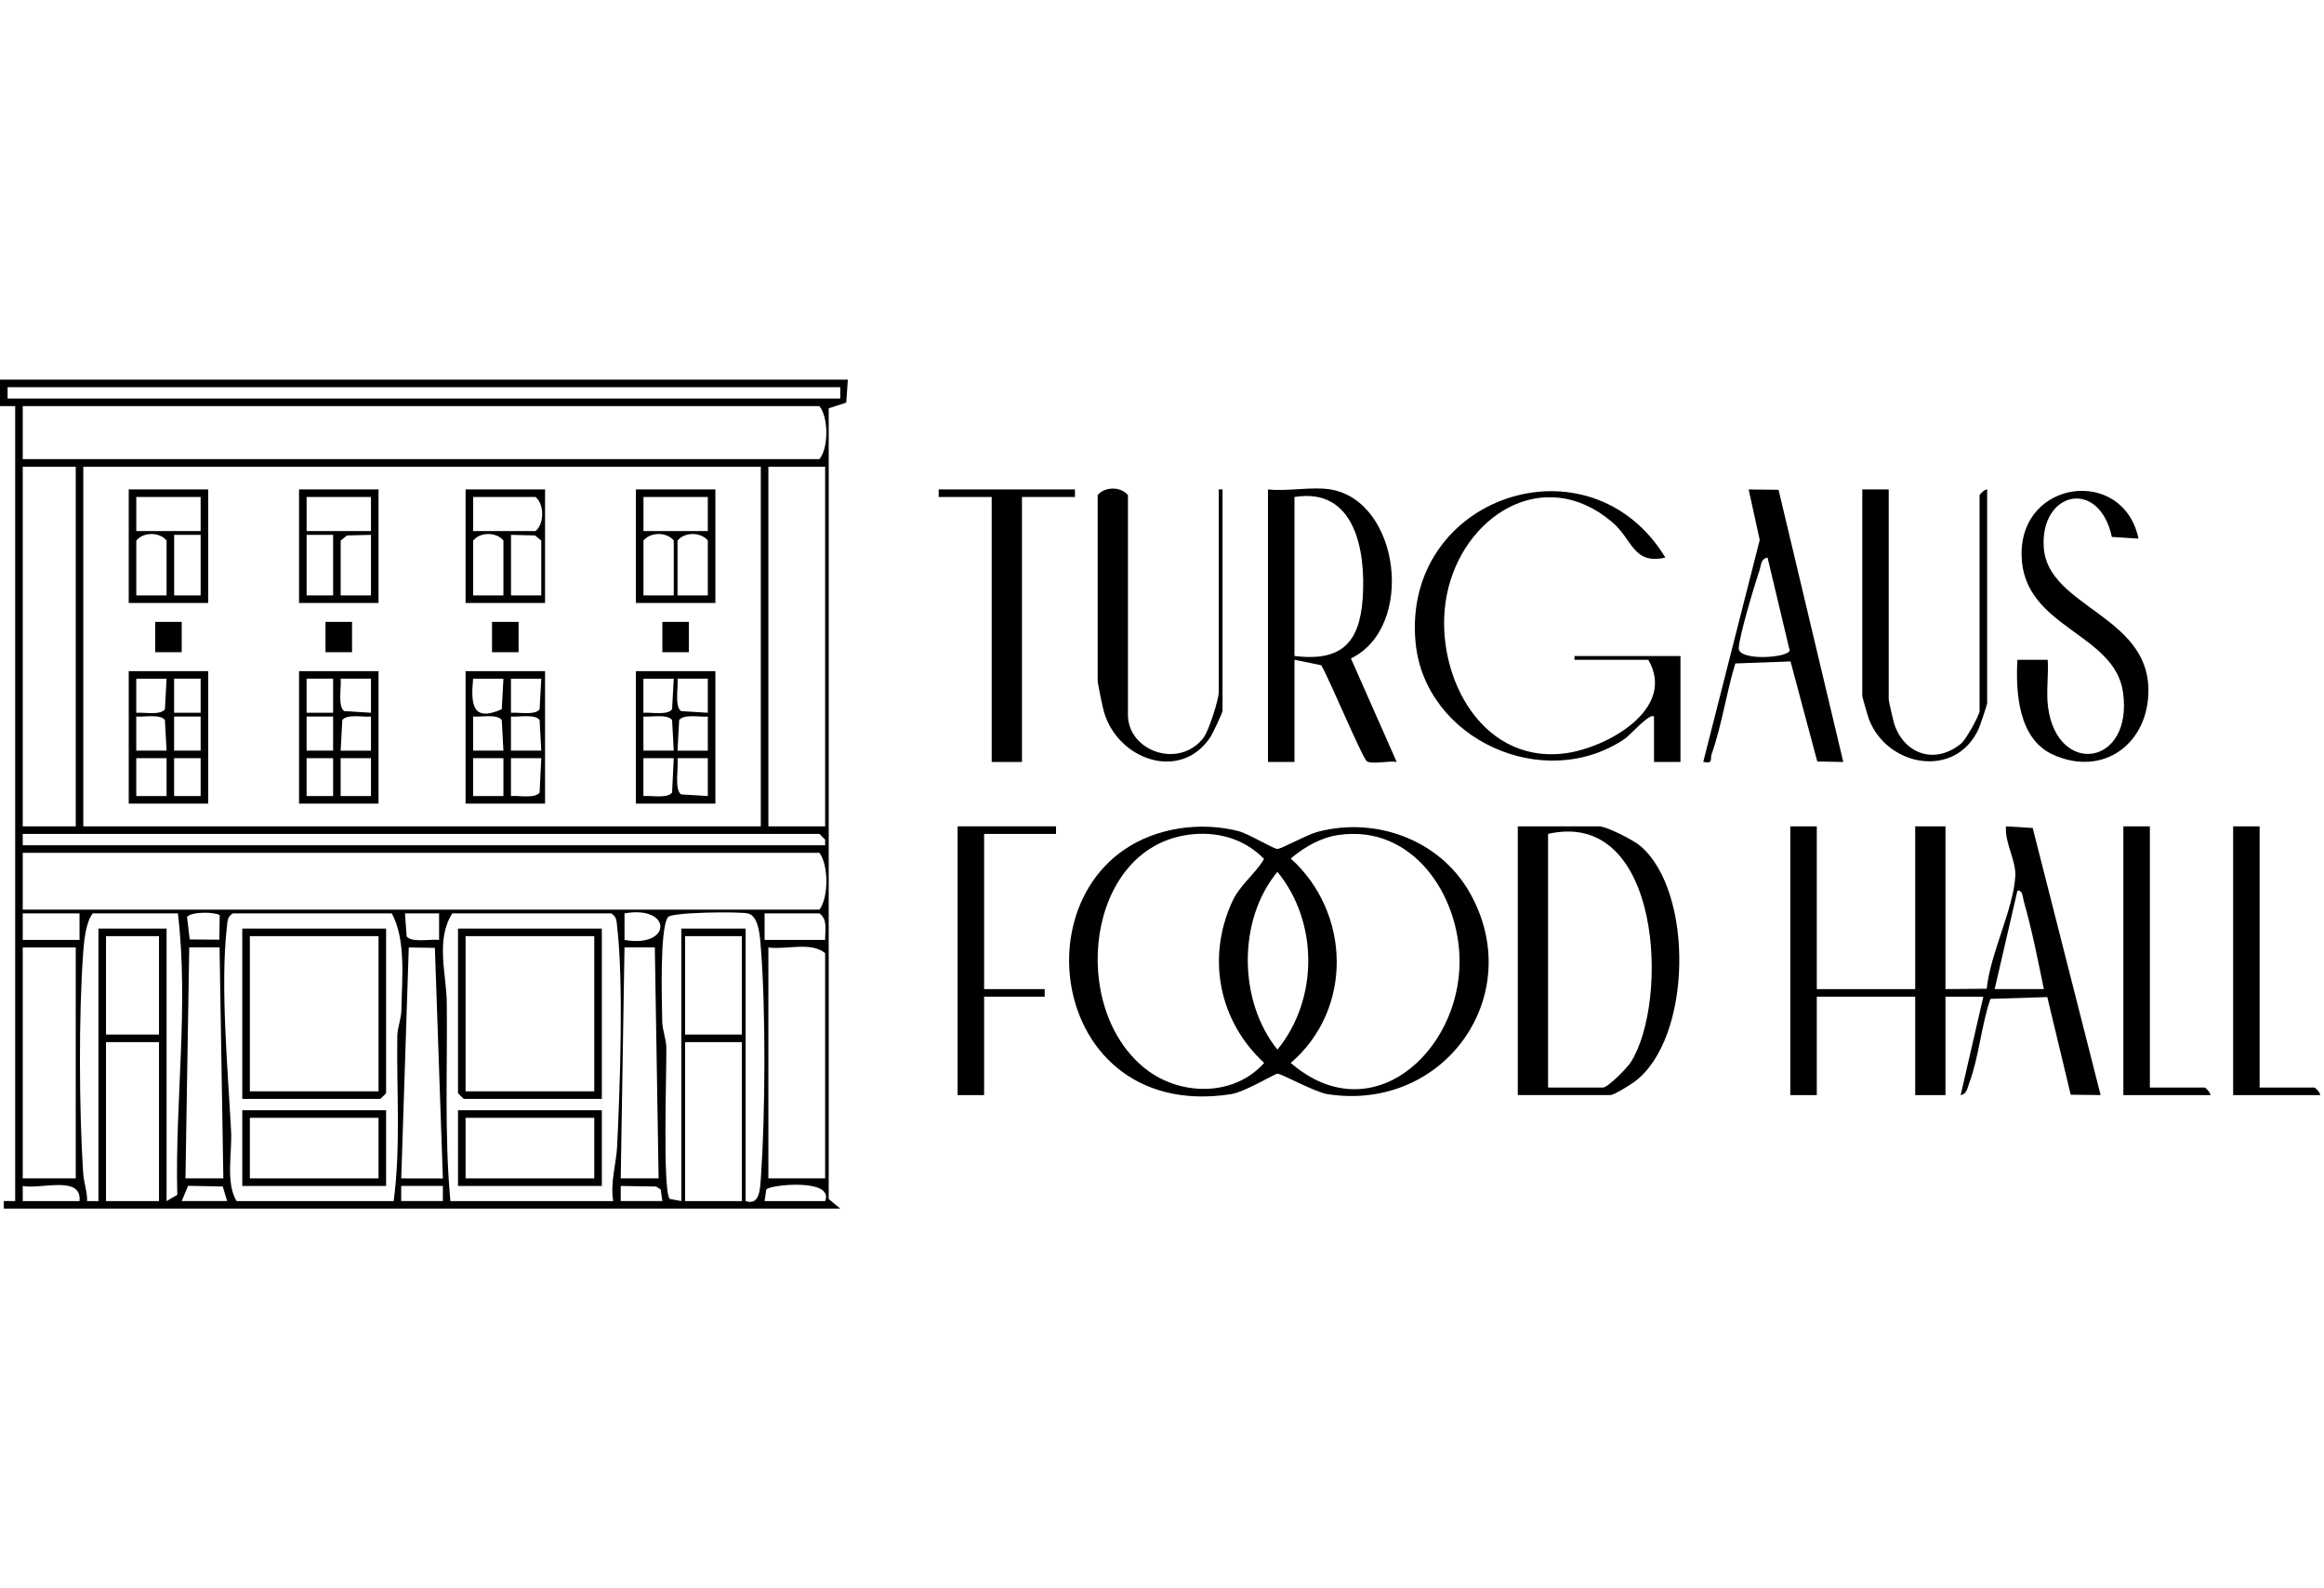 <svg width="300" height="205" viewBox="0 0 300 205" fill="none" xmlns="http://www.w3.org/2000/svg">
<g clip-path="url(#clip0_1210_71365)">
<path d="M109.448 49L109.238 51.966L106.976 52.694V154.754L108.471 155.995H0.493V155.018H1.959V52.42H0V49H109.443H109.448ZM108.471 49.977H0.982V51.443H108.471V49.977ZM2.936 59.26H105.783C106.961 57.819 106.976 53.92 105.783 52.42H2.936V59.26ZM9.777 60.237H2.936V106.653H9.777V60.237ZM98.21 60.237H10.754V106.653H98.21V60.237ZM106.516 60.237H99.188V106.653H106.516V60.237ZM106.516 109.096V108.368L105.783 107.63H2.936V109.096H106.516ZM2.936 117.402H105.783C106.966 115.833 106.98 111.7 105.783 110.073H2.936V117.402ZM10.265 117.89H2.936V121.311H10.265V117.89ZM22.968 117.89H11.975C11.081 118.995 10.847 121.467 10.734 123.001C10.153 130.975 10.211 143.365 10.734 151.378C10.817 152.619 11.272 153.782 11.247 155.028H12.708V119.85H21.503V155.028L22.885 154.212C22.578 142.124 24.385 129.919 22.968 117.895V117.89ZM28.314 121.281L28.362 118.115C27.654 117.675 24.649 117.651 24.146 118.355L24.488 121.252L28.314 121.281ZM50.818 155.023C51.746 148.012 51.184 140.834 51.287 133.75C51.301 132.597 51.795 131.527 51.814 130.369C51.878 126.421 52.44 121.296 50.573 117.89H30.053C29.354 118.32 29.379 118.863 29.296 119.576C28.411 127.13 29.427 138.225 29.828 145.964C29.98 148.852 29.1 152.658 30.541 155.023H50.818ZM56.681 117.886H52.279L52.493 120.851C53.08 121.706 55.62 121.183 56.681 121.311V117.886ZM79.156 155.023C78.755 152.604 79.551 150.23 79.664 147.958C80.035 140.404 80.514 126.763 79.664 119.576C79.581 118.863 79.605 118.32 78.906 117.89H58.386C56.202 121.306 57.629 125.737 57.672 129.353C57.775 137.922 57.35 146.492 58.142 155.023H79.151H79.156ZM80.616 121.311C86.778 122.415 86.802 116.791 80.616 117.886V121.311ZM87.95 155.023V119.845H96.256V155.023C98.093 155.619 98.118 153.484 98.23 151.867C98.792 143.771 98.86 130.564 98.23 122.512C98.118 121.091 98.02 118.174 96.505 117.886C95.24 117.646 86.714 117.724 86.23 118.369C85.131 119.83 85.448 129.377 85.488 131.835C85.507 132.988 86.001 134.058 86.015 135.216C86.059 138.181 85.522 153.489 86.44 154.735L87.95 155.023ZM106.516 121.311C106.482 120.123 106.888 118.682 105.783 117.89H98.699V121.311H106.516ZM20.525 120.822H13.685V133.525H20.525V120.822ZM95.767 120.822H88.439V133.525H95.767V120.822ZM9.777 122.288H2.936V152.091H9.777V122.288ZM28.343 122.283H24.429L23.941 152.091H28.831L28.343 122.283ZM56.138 122.341L52.767 122.288L51.795 152.091L57.169 152.101L56.138 122.346V122.341ZM84.53 122.283H80.616L80.128 152.091H85.019L84.53 122.283ZM106.516 152.091V123.021C104.679 121.501 101.503 122.61 99.188 122.288V152.091H106.516ZM20.525 134.502H13.685V155.023H20.525V134.502ZM95.767 134.502H88.439V155.023H95.767V134.502ZM10.265 155.023C10.617 151.632 5.218 153.538 2.936 153.068V155.023H10.265ZM28.763 153.137L24.278 153.049L23.457 155.018H29.315L28.758 153.137H28.763ZM57.169 153.068H51.79V155.018H57.169V153.068ZM85.502 155.018L85.287 153.528L84.696 153.142L80.128 153.068V155.018H85.502ZM106.516 155.023C107.718 152.047 99.378 152.893 98.914 153.528L98.699 155.023H106.516Z" fill="black"/>
<path d="M153.308 106.79C155.433 106.57 157.803 106.736 159.879 107.274C161.199 107.616 164.36 109.555 164.892 109.57C165.391 109.585 168.674 107.747 170.022 107.381C177.498 105.368 185.76 108.329 189.663 115.106C197.271 128.332 186.502 143.575 171.366 141.22C169.734 140.966 165.371 138.543 164.897 138.577C164.526 138.602 160.681 140.947 158.917 141.22C133.706 145.144 130.633 109.159 153.308 106.785V106.79ZM153.303 107.757C140.214 109.624 137.922 130.022 147.816 137.908C152.301 141.484 159.293 141.582 163.187 137.185C157.363 131.815 155.731 123.685 159.044 116.42C160.099 114.109 161.961 112.926 163.172 110.855C160.578 108.197 156.997 107.225 153.308 107.752L153.303 107.757ZM172.846 107.757C170.511 108.089 168.4 109.306 166.622 110.806C174.4 117.842 174.669 130.281 166.622 137.19C177.009 146.165 188.427 135.778 188.413 124.081C188.403 115.506 182.34 106.409 172.846 107.762V107.757ZM164.902 112.526C159.728 118.745 159.87 129.26 164.902 135.47C170.208 128.981 170.208 119.014 164.902 112.526Z" fill="black"/>
<path d="M234.526 106.653V127.662H247.229V106.653H251.137V127.662L256.463 127.613C256.888 123.172 259.922 117.294 260.152 113.073C260.259 111.05 258.769 108.774 258.95 106.653L262.399 106.868L271.165 141.338L267.305 141.294L264.28 128.688L256.942 128.923C255.764 132.304 255.452 136.481 254.206 139.769C253.971 140.39 253.917 141.206 253.097 141.343L256.023 128.644H251.137V141.343H247.229V128.639H234.526V141.343H231.105V106.653H234.526ZM263.836 127.657C263.064 123.89 262.306 120.021 261.246 116.322C261.1 115.819 261.129 114.847 260.425 114.959L257.489 127.657H263.836Z" fill="black"/>
<path d="M195.928 141.343V106.653H206.432C207.39 106.653 210.869 108.436 211.733 109.169C218.706 115.101 218.432 134.043 211.035 139.589C210.497 139.994 208.343 141.338 207.898 141.338H195.928V141.343ZM199.836 140.365H206.921C207.566 140.365 210.048 137.83 210.507 137.111C215.515 129.26 214.47 104.283 199.836 107.63V140.365Z" fill="black"/>
<path d="M171.742 63.169C180.727 64.659 182.721 80.949 174.39 84.984L180.293 98.342C179.34 98.162 177.112 98.674 176.462 98.269C175.881 97.903 171.488 87.354 170.55 85.859L167.101 85.155V98.347H163.681V63.169C166.158 63.452 169.382 62.778 171.742 63.169ZM167.101 84.667C173.179 85.404 175.534 82.976 175.915 77.113C176.306 71.157 174.957 62.856 167.101 64.146V84.667Z" fill="black"/>
<path d="M216.937 98.347H213.512V92.489C213.033 91.917 210.37 94.932 209.769 95.337C199.333 102.431 183.943 95.44 182.736 82.957C180.913 64.048 205.216 55.904 214.978 71.963C210.79 72.916 210.781 69.638 208.093 67.371C199.216 59.866 188.789 66.628 186.772 76.747C184.856 86.352 190.797 98.582 201.903 97.248C207.263 96.608 216.512 91.57 212.774 85.16H203.247V84.671H216.927V98.352L216.937 98.347Z" fill="black"/>
<path d="M276.055 69.52L272.615 69.301C270.944 61.615 263.283 63.462 263.83 70.737C264.397 78.261 277.184 79.439 277.335 88.908C277.447 95.894 271.579 100.355 265.032 97.409C260.552 95.391 260.191 89.416 260.42 85.16H264.334C264.461 87.134 264.119 89.284 264.373 91.228C265.541 100.243 275.386 98.914 274.057 89.357C272.987 81.642 261.138 81.061 260.963 71.675C260.777 61.811 274.13 60.242 276.055 69.525V69.52Z" fill="black"/>
<path d="M229.591 63.218L237.946 98.347L234.589 98.284L231.135 85.37L224.011 85.629C222.839 89.435 222.292 93.515 220.972 97.272C220.694 98.064 221.226 98.577 219.868 98.342L227.158 69.692L225.731 63.174L229.591 63.218ZM228.169 71.963C227.275 72.115 227.348 72.965 227.129 73.605C226.503 75.457 224.5 82.111 224.451 83.655C224.397 85.346 230.856 84.926 231.023 83.948L228.169 71.963Z" fill="black"/>
<path d="M243.809 63.169V90.285C243.809 90.447 244.415 93.129 244.532 93.471C245.895 97.472 249.94 98.689 253.214 95.914C253.791 95.425 255.54 92.293 255.54 91.751V63.902C255.54 63.819 256.199 63.13 256.517 63.169V90.774C256.517 90.95 255.603 93.656 255.418 94.072C252.437 100.59 243.623 98.977 241.263 92.841C241.107 92.43 240.398 89.982 240.398 89.797V63.169H243.819H243.809Z" fill="black"/>
<path d="M138.763 63.169V64.146H131.923V98.347H128.014V64.146H121.174V63.169H138.763Z" fill="black"/>
<path d="M157.329 63.169H157.818V91.751C157.818 91.966 156.552 94.668 156.274 95.093C152.448 100.946 144.333 98.103 142.515 91.907C142.344 91.326 141.694 88.204 141.694 87.842V63.902C142.642 62.758 144.728 62.807 145.603 63.902V92.24C145.603 96.999 152.272 99.309 155.384 95.181C156.044 94.306 157.329 90.28 157.329 89.308V63.169Z" fill="black"/>
<path d="M136.32 106.653V107.63H127.037V127.662H134.855V128.639H127.037V141.343H123.617V106.653H136.32Z" fill="black"/>
<path d="M291.69 106.653V140.365H298.774C298.857 140.365 299.546 141.025 299.507 141.343H288.27V106.653H291.69Z" fill="black"/>
<path d="M277.521 106.653V140.365H284.605C284.688 140.365 285.377 141.025 285.338 141.343H274.101V106.653H277.521Z" fill="black"/>
<path d="M26.878 86.621V103.722H16.617V86.621H26.878ZM21.503 87.598H17.59V92C18.572 91.908 20.721 92.357 21.288 91.541L21.503 87.598ZM25.9 87.593H22.475V91.996H25.9V87.593ZM21.503 96.881L21.288 92.939C20.721 92.123 18.572 92.572 17.59 92.479V96.881H21.503ZM25.9 92.479H22.475V96.881H25.9V92.479ZM21.503 97.854H17.59V102.744H21.503V97.854ZM25.9 97.854H22.475V102.744H25.9V97.854Z" fill="black"/>
<path d="M48.864 86.621V103.722H38.603V86.621H48.864ZM43.001 87.593H39.576V91.996H43.001V87.593ZM47.887 87.593H43.973C44.095 88.654 43.572 91.189 44.432 91.781L47.887 91.996V87.593ZM43.001 92.479H39.576V96.881H43.001V92.479ZM47.887 92.484C46.905 92.577 44.755 92.127 44.188 92.943L43.973 96.886H47.887V92.484ZM43.001 97.854H39.576V102.744H43.001V97.854ZM47.887 97.854H43.973V102.744H47.887V97.854Z" fill="black"/>
<path d="M70.361 86.621V103.722H60.101V86.621H70.361ZM64.986 87.598H61.073C60.765 90.867 60.946 93.246 64.772 91.541L64.986 87.598ZM69.872 87.598H65.959V92C66.941 91.908 69.091 92.357 69.657 91.541L69.872 87.598ZM64.986 96.881L64.772 92.939C64.205 92.123 62.055 92.572 61.073 92.479V96.881H64.986ZM69.872 96.881L69.657 92.939C69.091 92.123 66.941 92.572 65.959 92.479V96.881H69.872ZM64.986 97.854H61.073V102.744H64.986V97.854ZM69.872 97.854H65.959V102.744C66.941 102.652 69.086 103.101 69.657 102.285L69.872 97.854Z" fill="black"/>
<path d="M92.347 86.621V103.722H82.087V86.621H92.347ZM86.973 87.598H83.059V92C84.041 91.908 86.191 92.357 86.758 91.541L86.973 87.598ZM91.37 87.593H87.457C87.579 88.654 87.056 91.189 87.916 91.781L91.37 91.996V87.593ZM86.973 96.881L86.758 92.939C86.191 92.123 84.041 92.572 83.059 92.479V96.881H86.973ZM91.37 92.484C90.388 92.577 88.238 92.127 87.671 92.943L87.457 96.886H91.37V92.484ZM86.973 97.854H83.059V102.744C84.041 102.652 86.186 103.101 86.758 102.285L86.973 97.854ZM91.37 97.854H87.457C87.613 98.987 87.022 101.914 87.916 102.529L91.37 102.744V97.854Z" fill="black"/>
<path d="M26.878 63.169V77.826H16.617V63.169H26.878ZM25.9 64.146H17.594V68.543H25.9V64.146ZM21.503 76.849V69.765C20.628 68.67 18.542 68.621 17.594 69.765V76.849H21.503ZM25.9 69.032H22.48V76.849H25.9V69.032Z" fill="black"/>
<path d="M48.864 63.169V77.826H38.603V63.169H48.864ZM47.887 64.146H39.581V68.543H47.887V64.146ZM43.001 69.032H39.581V76.849H43.001V69.032ZM47.887 69.032L44.784 69.11L43.978 69.765V76.849H47.887V69.032Z" fill="black"/>
<path d="M92.347 63.169V77.826H82.087V63.169H92.347ZM91.37 64.146H83.064V68.543H91.37V64.146ZM86.973 76.849V69.765C86.098 68.67 84.012 68.621 83.064 69.765V76.849H86.973ZM91.37 76.849V69.765C90.496 68.67 88.409 68.621 87.461 69.765V76.849H91.37Z" fill="black"/>
<path d="M70.361 63.169V77.826H60.101V63.169H70.361ZM61.078 68.543H69.139C70.278 67.566 70.278 65.123 69.139 64.146H61.078V68.543ZM64.986 76.849V69.765C64.112 68.67 62.026 68.621 61.078 69.765V76.849H64.986ZM69.872 76.849V69.765L69.066 69.11L65.964 69.032V76.849H69.872Z" fill="black"/>
<path d="M88.927 80.264H85.502V84.178H88.927V80.264Z" fill="black"/>
<path d="M66.941 80.264H63.516V84.178H66.941V80.264Z" fill="black"/>
<path d="M45.444 80.264H42.019V84.178H45.444V80.264Z" fill="black"/>
<path d="M23.457 80.264H20.032V84.178H23.457V80.264Z" fill="black"/>
<path d="M49.841 119.845V141.098L49.108 141.831H31.274V119.845H49.841ZM48.864 120.822H32.252V140.854H48.864V120.822Z" fill="black"/>
<path d="M49.841 143.297V153.069H31.274V143.297H49.841ZM48.864 144.274H32.252V152.091H48.864V144.274Z" fill="black"/>
<path d="M77.69 119.845V141.831H59.857L59.124 141.098V119.845H77.69ZM76.713 120.822H60.101V140.854H76.713V120.822Z" fill="black"/>
<path d="M77.69 143.297V153.069H59.124V143.297H77.69ZM76.713 144.274H60.101V152.091H76.713V144.274Z" fill="black"/>
</g>
<defs>
<clipPath id="clip0_1210_71365">
<rect width="299.507" height="107" fill="white" transform="translate(0 49)"/>
</clipPath>
</defs>
</svg>
